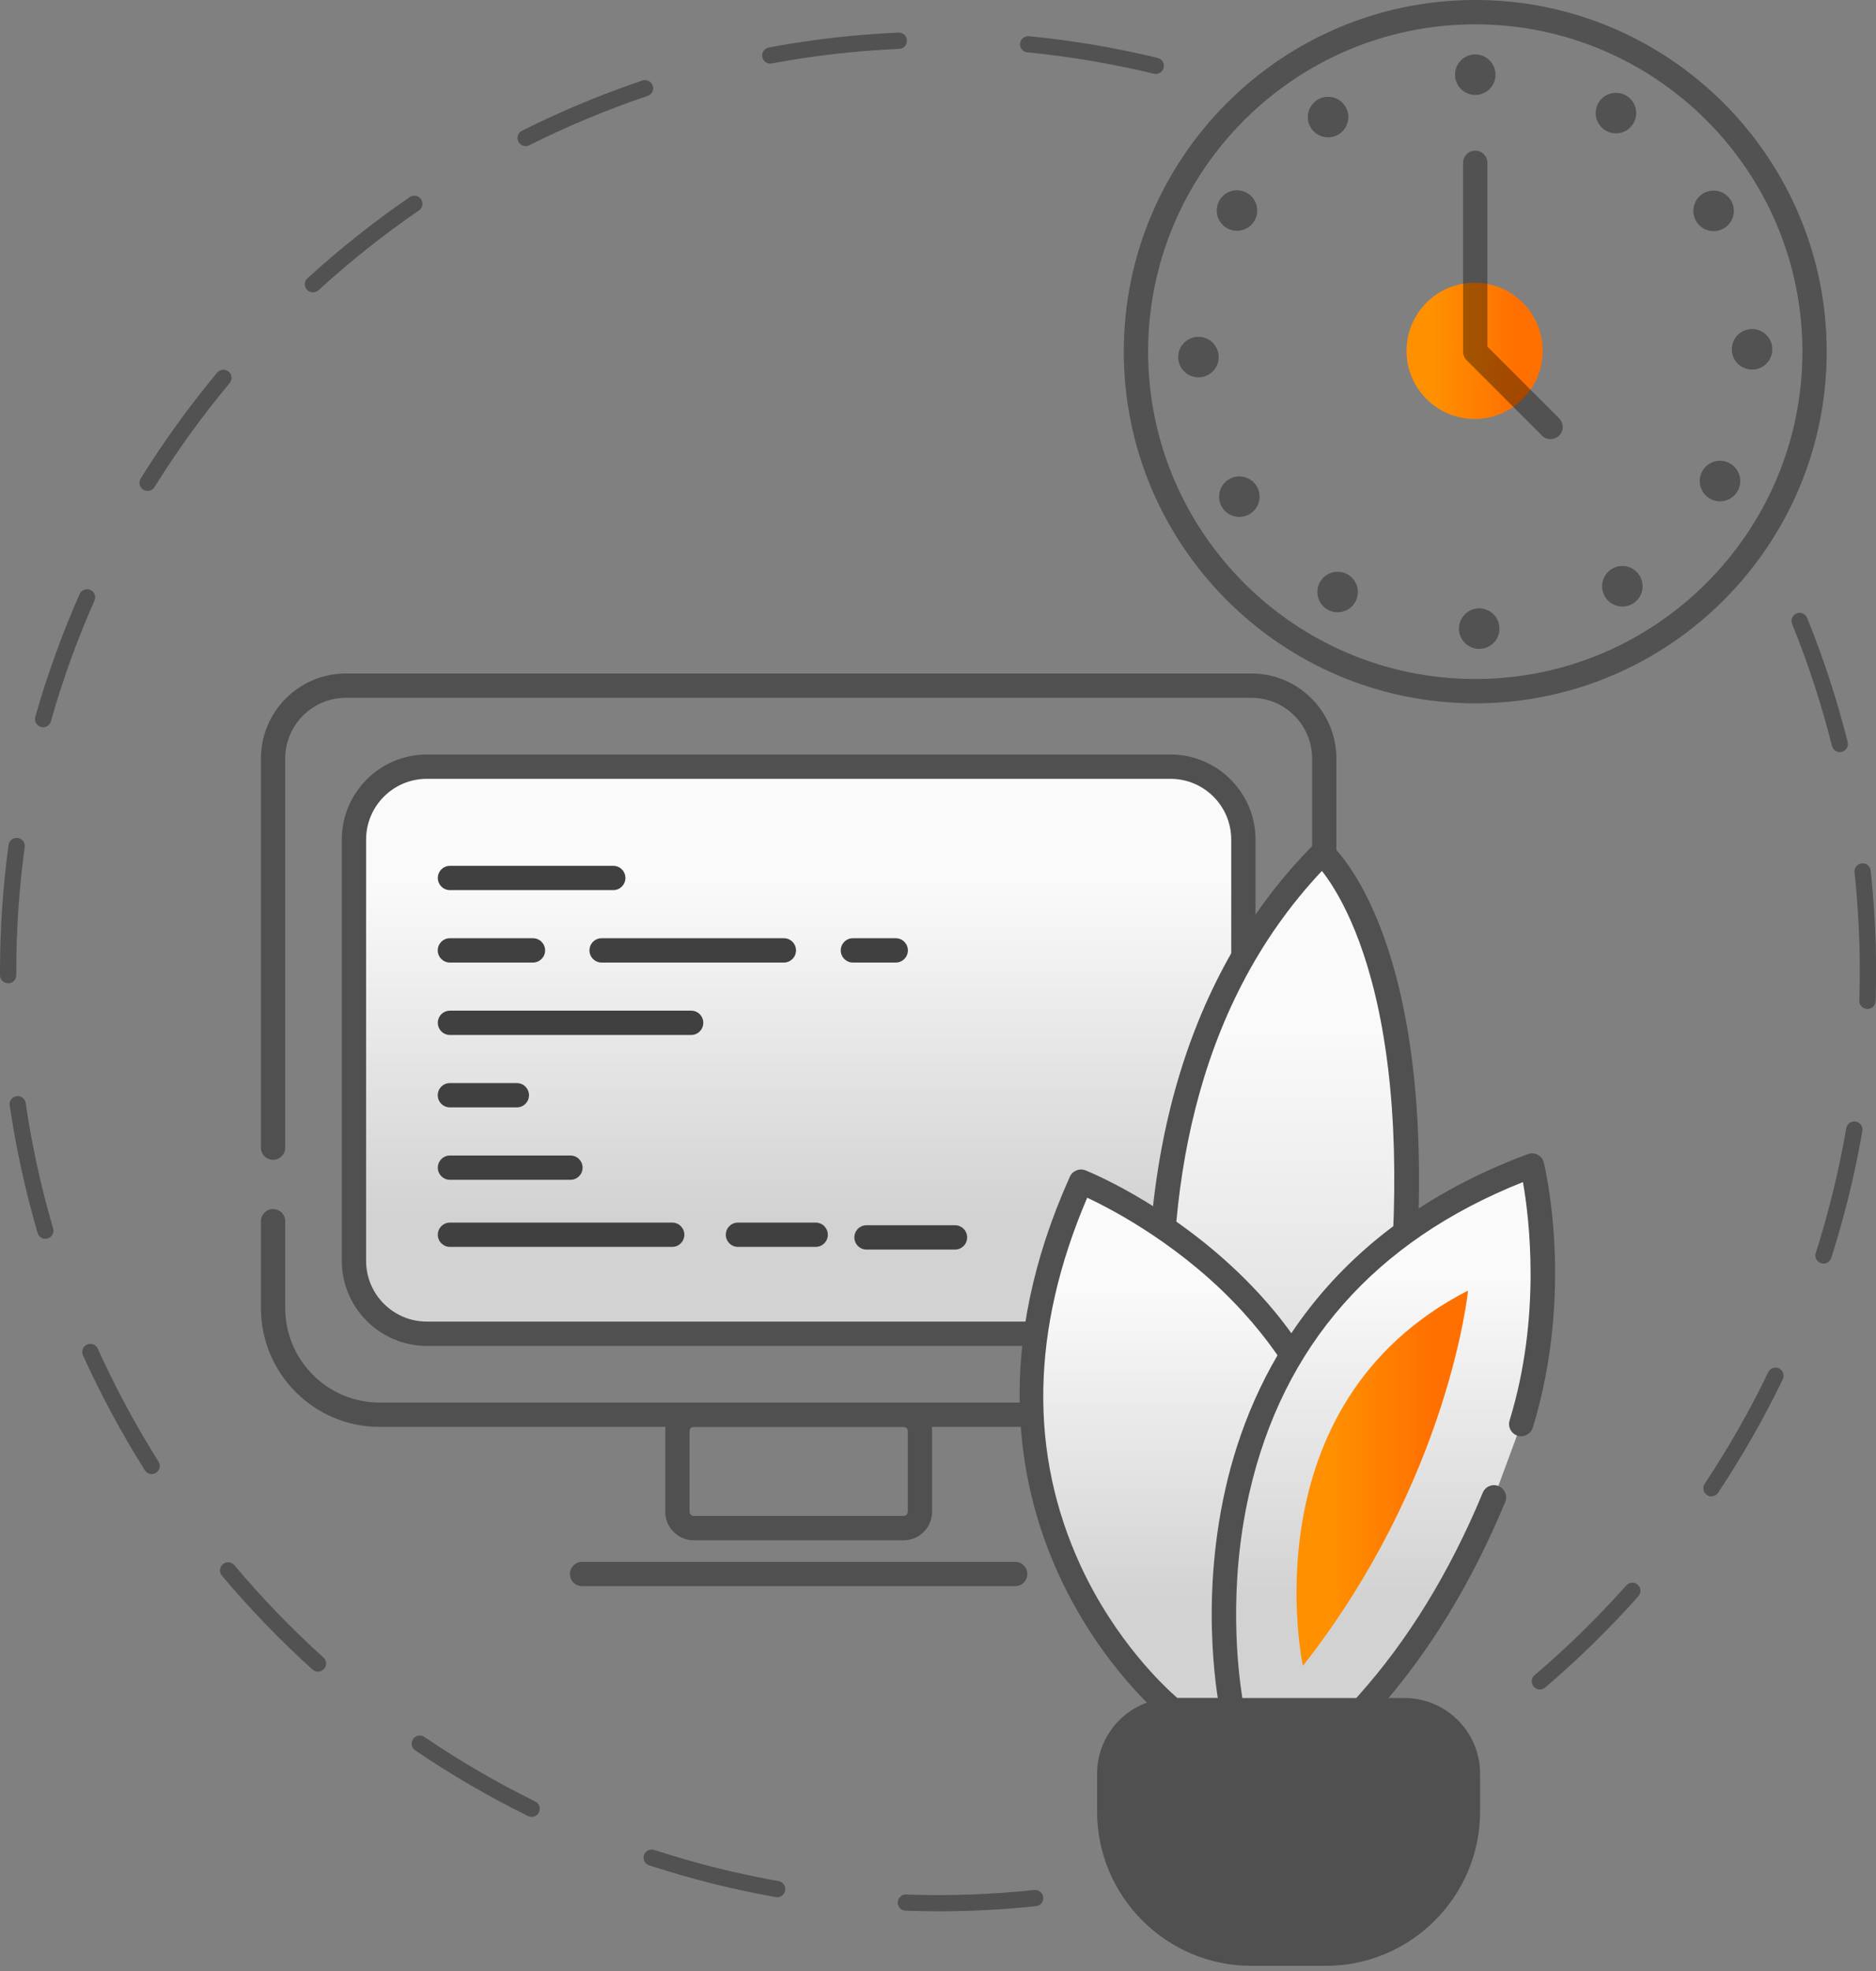 <svg width="120" height="126" viewBox="0 0 120 126" fill="none" xmlns="http://www.w3.org/2000/svg">
<rect x="0" y="0" width="120" height="126" fill="#808080" stroke="none"/>
<g clip-path="url(#clip0_63_246)">
<path d="M60 122.18C59.306 122.18 58.607 122.17 57.923 122.144C57.639 122.134 57.416 121.895 57.426 121.611C57.437 121.326 57.685 121.088 57.96 121.113C60.658 121.207 63.444 121.113 66.163 120.823C66.437 120.792 66.701 121 66.732 121.284C66.763 121.569 66.556 121.823 66.271 121.854C64.2 122.071 62.087 122.185 60 122.185V122.18ZM49.71 121.284C49.679 121.284 49.648 121.284 49.622 121.274C46.888 120.792 44.164 120.109 41.523 119.244C41.248 119.156 41.103 118.861 41.191 118.591C41.279 118.322 41.574 118.172 41.844 118.26C44.438 119.109 47.115 119.777 49.803 120.254C50.083 120.306 50.275 120.57 50.223 120.854C50.181 121.108 49.959 121.284 49.715 121.284H49.71ZM34.008 116.147C33.931 116.147 33.853 116.132 33.78 116.095C31.295 114.873 28.866 113.459 26.561 111.895C26.323 111.735 26.261 111.414 26.422 111.176C26.582 110.937 26.903 110.875 27.141 111.036C29.404 112.574 31.792 113.962 34.236 115.163C34.495 115.287 34.599 115.598 34.474 115.857C34.386 116.038 34.2 116.147 34.008 116.147ZM20.342 106.867C20.218 106.867 20.093 106.826 19.995 106.732C17.934 104.873 15.981 102.853 14.195 100.725C14.008 100.508 14.039 100.181 14.257 99.995C14.474 99.808 14.801 99.84 14.987 100.057C16.743 102.144 18.664 104.133 20.689 105.961C20.901 106.152 20.917 106.479 20.725 106.691C20.621 106.805 20.482 106.862 20.342 106.862V106.867ZM9.705 94.231C9.534 94.231 9.363 94.143 9.265 93.988C7.784 91.636 6.453 89.166 5.308 86.639C5.189 86.38 5.308 86.069 5.567 85.956C5.826 85.836 6.137 85.956 6.251 86.214C7.374 88.695 8.685 91.129 10.14 93.439C10.29 93.682 10.223 93.998 9.979 94.153C9.891 94.205 9.798 94.231 9.705 94.231ZM2.905 79.192C2.683 79.192 2.475 79.047 2.408 78.819C1.626 76.152 1.025 73.408 0.621 70.663C0.58 70.378 0.777 70.119 1.056 70.078C1.341 70.031 1.6 70.233 1.642 70.513C2.035 73.211 2.626 75.909 3.397 78.529C3.48 78.804 3.32 79.094 3.045 79.171C2.998 79.187 2.947 79.192 2.9 79.192H2.905ZM0.518 62.853C0.233 62.853 0 62.626 0 62.341V62.092C0 60.694 0.052 59.27 0.15 57.866C0.243 56.577 0.373 55.282 0.549 54.014C0.585 53.729 0.844 53.537 1.134 53.568C1.419 53.61 1.616 53.868 1.579 54.153C1.409 55.401 1.279 56.675 1.186 57.944C1.088 59.327 1.041 60.725 1.041 62.097V62.341C1.041 62.626 0.813 62.859 0.528 62.864L0.518 62.853ZM2.755 46.489C2.708 46.489 2.662 46.484 2.615 46.468C2.341 46.391 2.18 46.106 2.258 45.831C3.014 43.159 3.972 40.518 5.096 37.975C5.21 37.716 5.515 37.597 5.779 37.711C6.038 37.825 6.157 38.13 6.043 38.395C4.935 40.891 3.998 43.49 3.252 46.116C3.19 46.344 2.978 46.494 2.755 46.494V46.489ZM9.441 31.383C9.347 31.383 9.254 31.357 9.166 31.305C8.923 31.155 8.85 30.834 9.001 30.59C10.466 28.239 12.108 25.961 13.894 23.822C14.076 23.604 14.402 23.573 14.624 23.755C14.842 23.936 14.873 24.262 14.692 24.485C12.941 26.587 11.321 28.825 9.881 31.139C9.783 31.295 9.612 31.383 9.441 31.383ZM20.015 18.69C19.876 18.69 19.736 18.633 19.632 18.519C19.441 18.307 19.456 17.98 19.669 17.789C21.719 15.919 23.92 14.174 26.209 12.6C26.447 12.439 26.768 12.496 26.929 12.734C27.09 12.973 27.033 13.294 26.794 13.454C24.547 14.997 22.382 16.717 20.368 18.555C20.269 18.643 20.145 18.69 20.021 18.69H20.015ZM33.625 9.337C33.434 9.337 33.252 9.234 33.159 9.052C33.029 8.799 33.133 8.488 33.392 8.358C35.878 7.11 38.472 6.033 41.093 5.148C41.362 5.054 41.657 5.199 41.75 5.474C41.844 5.743 41.699 6.038 41.424 6.132C38.845 7.002 36.297 8.063 33.853 9.285C33.78 9.322 33.698 9.342 33.62 9.342L33.625 9.337ZM73.936 4.728C73.894 4.728 73.853 4.728 73.811 4.713C71.16 4.07 68.436 3.615 65.717 3.345C65.432 3.32 65.225 3.066 65.251 2.781C65.277 2.496 65.541 2.294 65.816 2.315C68.581 2.584 71.352 3.05 74.05 3.703C74.329 3.77 74.5 4.05 74.433 4.329C74.376 4.568 74.164 4.728 73.931 4.728H73.936ZM49.27 4.065C49.026 4.065 48.809 3.889 48.762 3.641C48.711 3.361 48.897 3.087 49.177 3.035C51.906 2.527 54.697 2.206 57.473 2.087C57.763 2.077 58.001 2.294 58.011 2.584C58.022 2.874 57.804 3.112 57.514 3.123C54.79 3.242 52.046 3.553 49.363 4.055C49.332 4.06 49.301 4.065 49.27 4.065Z" fill="black" fill-opacity="0.2"/>
<path d="M60 122.18C59.306 122.18 58.607 122.17 57.923 122.144C57.639 122.134 57.416 121.895 57.426 121.611C57.437 121.326 57.685 121.088 57.96 121.113C60.658 121.207 63.444 121.113 66.163 120.823C66.437 120.792 66.701 121 66.732 121.284C66.763 121.569 66.556 121.823 66.271 121.854C64.2 122.071 62.087 122.185 60 122.185V122.18ZM49.71 121.284C49.679 121.284 49.648 121.284 49.622 121.274C46.888 120.792 44.164 120.109 41.523 119.244C41.248 119.156 41.103 118.861 41.191 118.591C41.279 118.322 41.574 118.172 41.844 118.26C44.438 119.109 47.115 119.777 49.803 120.254C50.083 120.306 50.275 120.57 50.223 120.854C50.181 121.108 49.959 121.284 49.715 121.284H49.71ZM34.008 116.147C33.931 116.147 33.853 116.132 33.78 116.095C31.295 114.873 28.866 113.459 26.561 111.895C26.323 111.735 26.261 111.414 26.422 111.176C26.582 110.937 26.903 110.875 27.141 111.036C29.404 112.574 31.792 113.962 34.236 115.163C34.495 115.287 34.599 115.598 34.474 115.857C34.386 116.038 34.2 116.147 34.008 116.147ZM20.342 106.867C20.218 106.867 20.093 106.826 19.995 106.732C17.934 104.873 15.981 102.853 14.195 100.725C14.008 100.508 14.039 100.181 14.257 99.995C14.474 99.808 14.801 99.84 14.987 100.057C16.743 102.144 18.664 104.133 20.689 105.961C20.901 106.152 20.917 106.479 20.725 106.691C20.621 106.805 20.482 106.862 20.342 106.862V106.867ZM9.705 94.231C9.534 94.231 9.363 94.143 9.265 93.988C7.784 91.636 6.453 89.166 5.308 86.639C5.189 86.38 5.308 86.069 5.567 85.956C5.826 85.836 6.137 85.956 6.251 86.214C7.374 88.695 8.685 91.129 10.14 93.439C10.29 93.682 10.223 93.998 9.979 94.153C9.891 94.205 9.798 94.231 9.705 94.231ZM2.905 79.192C2.683 79.192 2.475 79.047 2.408 78.819C1.626 76.152 1.025 73.408 0.621 70.663C0.58 70.378 0.777 70.119 1.056 70.078C1.341 70.031 1.6 70.233 1.642 70.513C2.035 73.211 2.626 75.909 3.397 78.529C3.48 78.804 3.32 79.094 3.045 79.171C2.998 79.187 2.947 79.192 2.9 79.192H2.905ZM0.518 62.853C0.233 62.853 0 62.626 0 62.341V62.092C0 60.694 0.052 59.27 0.15 57.866C0.243 56.577 0.373 55.282 0.549 54.014C0.585 53.729 0.844 53.537 1.134 53.568C1.419 53.61 1.616 53.868 1.579 54.153C1.409 55.401 1.279 56.675 1.186 57.944C1.088 59.327 1.041 60.725 1.041 62.097V62.341C1.041 62.626 0.813 62.859 0.528 62.864L0.518 62.853ZM2.755 46.489C2.708 46.489 2.662 46.484 2.615 46.468C2.341 46.391 2.18 46.106 2.258 45.831C3.014 43.159 3.972 40.518 5.096 37.975C5.21 37.716 5.515 37.597 5.779 37.711C6.038 37.825 6.157 38.13 6.043 38.395C4.935 40.891 3.998 43.49 3.252 46.116C3.19 46.344 2.978 46.494 2.755 46.494V46.489ZM9.441 31.383C9.347 31.383 9.254 31.357 9.166 31.305C8.923 31.155 8.85 30.834 9.001 30.59C10.466 28.239 12.108 25.961 13.894 23.822C14.076 23.604 14.402 23.573 14.624 23.755C14.842 23.936 14.873 24.262 14.692 24.485C12.941 26.587 11.321 28.825 9.881 31.139C9.783 31.295 9.612 31.383 9.441 31.383ZM20.015 18.69C19.876 18.69 19.736 18.633 19.632 18.519C19.441 18.307 19.456 17.98 19.669 17.789C21.719 15.919 23.92 14.174 26.209 12.6C26.447 12.439 26.768 12.496 26.929 12.734C27.09 12.973 27.033 13.294 26.794 13.454C24.547 14.997 22.382 16.717 20.368 18.555C20.269 18.643 20.145 18.69 20.021 18.69H20.015ZM33.625 9.337C33.434 9.337 33.252 9.234 33.159 9.052C33.029 8.799 33.133 8.488 33.392 8.358C35.878 7.11 38.472 6.033 41.093 5.148C41.362 5.054 41.657 5.199 41.75 5.474C41.844 5.743 41.699 6.038 41.424 6.132C38.845 7.002 36.297 8.063 33.853 9.285C33.78 9.322 33.698 9.342 33.62 9.342L33.625 9.337ZM73.936 4.728C73.894 4.728 73.853 4.728 73.811 4.713C71.16 4.07 68.436 3.615 65.717 3.345C65.432 3.32 65.225 3.066 65.251 2.781C65.277 2.496 65.541 2.294 65.816 2.315C68.581 2.584 71.352 3.05 74.05 3.703C74.329 3.77 74.5 4.05 74.433 4.329C74.376 4.568 74.164 4.728 73.931 4.728H73.936ZM49.27 4.065C49.026 4.065 48.809 3.889 48.762 3.641C48.711 3.361 48.897 3.087 49.177 3.035C51.906 2.527 54.697 2.206 57.473 2.087C57.763 2.077 58.001 2.294 58.011 2.584C58.022 2.874 57.804 3.112 57.514 3.123C54.79 3.242 52.046 3.553 49.363 4.055C49.332 4.06 49.301 4.065 49.27 4.065Z" fill="black" fill-opacity="0.2"/>
<path d="M74.873 49.011H27.302C24.728 49.011 22.641 51.098 22.641 53.672V80.601C22.641 83.175 24.728 85.262 27.302 85.262H74.873C77.447 85.262 79.534 83.175 79.534 80.601V53.672C79.534 51.098 77.447 49.011 74.873 49.011Z" fill="url(#paint0_linear_63_246)"/>
<path d="M74.873 86.038H27.302C24.303 86.038 21.864 83.599 21.864 80.601V53.672C21.864 50.673 24.303 48.234 27.302 48.234H74.873C77.871 48.234 80.311 50.673 80.311 53.672V80.601C80.311 83.599 77.871 86.038 74.873 86.038ZM27.302 49.788C25.158 49.788 23.418 51.528 23.418 53.672V80.601C23.418 82.745 25.158 84.485 27.302 84.485H74.873C77.017 84.485 78.757 82.745 78.757 80.601V53.672C78.757 51.528 77.017 49.788 74.873 49.788H27.302Z" fill="#505050"/>
<path d="M57.799 98.467H44.376C43.371 98.467 42.553 97.649 42.553 96.644V91.492C42.553 90.487 43.371 89.669 44.376 89.669H57.799C58.804 89.669 59.622 90.487 59.622 91.492V96.644C59.622 97.649 58.804 98.467 57.799 98.467ZM44.376 91.217C44.226 91.217 44.107 91.336 44.107 91.486V96.639C44.107 96.789 44.226 96.908 44.376 96.908H57.799C57.949 96.908 58.068 96.789 58.068 96.639V91.486C58.068 91.336 57.949 91.217 57.799 91.217H44.376Z" fill="#505050"/>
<path d="M64.935 101.398H37.235C36.805 101.398 36.458 101.051 36.458 100.621C36.458 100.192 36.805 99.845 37.235 99.845H64.935C65.365 99.845 65.712 100.192 65.712 100.621C65.712 101.051 65.365 101.398 64.935 101.398Z" fill="#505050"/>
<path d="M39.228 56.903H28.783C28.353 56.903 28.006 56.556 28.006 56.126C28.006 55.697 28.353 55.35 28.783 55.35H39.228C39.658 55.35 40.005 55.697 40.005 56.126C40.005 56.556 39.658 56.903 39.228 56.903Z" fill="#404040"/>
<path d="M34.091 61.533H28.778C28.348 61.533 28.001 61.186 28.001 60.756C28.001 60.326 28.348 59.979 28.778 59.979H34.091C34.521 59.979 34.868 60.326 34.868 60.756C34.868 61.186 34.521 61.533 34.091 61.533Z" fill="#404040"/>
<path d="M50.14 61.533H38.483C38.053 61.533 37.706 61.186 37.706 60.756C37.706 60.326 38.053 59.979 38.483 59.979H50.14C50.57 59.979 50.917 60.326 50.917 60.756C50.917 61.186 50.57 61.533 50.14 61.533Z" fill="#404040"/>
<path d="M57.297 61.533H54.557C54.127 61.533 53.78 61.186 53.78 60.756C53.78 60.326 54.127 59.979 54.557 59.979H57.297C57.727 59.979 58.074 60.326 58.074 60.756C58.074 61.186 57.727 61.533 57.297 61.533Z" fill="#404040"/>
<path d="M44.21 66.163H28.783C28.353 66.163 28.006 65.816 28.006 65.386C28.006 64.956 28.353 64.609 28.783 64.609H44.21C44.64 64.609 44.987 64.956 44.987 65.386C44.987 65.816 44.64 66.163 44.21 66.163Z" fill="#404040"/>
<path d="M33.06 70.792H28.778C28.348 70.792 28.001 70.445 28.001 70.016C28.001 69.586 28.348 69.239 28.778 69.239H33.06C33.49 69.239 33.837 69.586 33.837 70.016C33.837 70.445 33.49 70.792 33.06 70.792Z" fill="#404040"/>
<path d="M36.489 75.422H28.783C28.353 75.422 28.006 75.075 28.006 74.645C28.006 74.216 28.353 73.868 28.783 73.868H36.489C36.919 73.868 37.266 74.216 37.266 74.645C37.266 75.075 36.919 75.422 36.489 75.422Z" fill="#404040"/>
<path d="M42.998 79.71H28.783C28.353 79.71 28.006 79.363 28.006 78.933C28.006 78.503 28.353 78.156 28.783 78.156H42.998C43.428 78.156 43.775 78.503 43.775 78.933C43.775 79.363 43.428 79.71 42.998 79.71Z" fill="#404040"/>
<path d="M52.175 79.71H47.203C46.774 79.71 46.427 79.363 46.427 78.933C46.427 78.503 46.774 78.156 47.203 78.156H52.175C52.605 78.156 52.952 78.503 52.952 78.933C52.952 79.363 52.605 79.71 52.175 79.71Z" fill="#404040"/>
<path d="M61.087 79.881H55.427C54.997 79.881 54.65 79.534 54.65 79.104C54.65 78.674 54.997 78.327 55.427 78.327H61.087C61.517 78.327 61.864 78.674 61.864 79.104C61.864 79.534 61.517 79.881 61.087 79.881Z" fill="#404040"/>
<path d="M77.897 91.217H24.277C20.093 91.217 16.691 87.809 16.691 83.62V78.068C16.691 77.638 17.038 77.292 17.468 77.292C17.897 77.292 18.244 77.638 18.244 78.068V83.62C18.244 86.95 20.953 89.663 24.277 89.663H77.897C81.222 89.663 83.931 86.955 83.931 83.62V48.493C83.931 46.349 82.191 44.609 80.052 44.609H22.123C19.984 44.609 18.244 46.349 18.244 48.493V73.366C18.244 73.796 17.897 74.143 17.468 74.143C17.038 74.143 16.691 73.796 16.691 73.366V48.493C16.691 45.495 19.13 43.055 22.123 43.055H80.052C83.045 43.055 85.484 45.495 85.484 48.493V83.62C85.484 87.809 82.082 91.217 77.897 91.217Z" fill="#505050"/>
<path d="M94.366 44.961C81.968 44.961 71.885 34.878 71.885 22.481C71.885 10.083 81.968 0 94.366 0C106.763 0 116.846 10.083 116.846 22.481C116.846 34.878 106.763 44.961 94.366 44.961ZM94.366 1.554C82.828 1.554 73.439 10.943 73.439 22.481C73.439 34.019 82.828 43.408 94.366 43.408C105.904 43.408 115.293 34.019 115.293 22.481C115.293 10.943 105.904 1.554 94.366 1.554Z" fill="black" fill-opacity="0.2"/>
<path d="M94.366 44.961C81.968 44.961 71.885 34.878 71.885 22.481C71.885 10.083 81.968 0 94.366 0C106.763 0 116.846 10.083 116.846 22.481C116.846 34.878 106.763 44.961 94.366 44.961ZM94.366 1.554C82.828 1.554 73.439 10.943 73.439 22.481C73.439 34.019 82.828 43.408 94.366 43.408C105.904 43.408 115.293 34.019 115.293 22.481C115.293 10.943 105.904 1.554 94.366 1.554Z" fill="black" fill-opacity="0.2"/>
<path d="M94.366 6.069C95.081 6.069 95.66 5.49 95.66 4.775C95.66 4.06 95.081 3.48 94.366 3.48C93.651 3.48 93.071 4.06 93.071 4.775C93.071 5.49 93.651 6.069 94.366 6.069Z" fill="black" fill-opacity="0.2"/>
<path d="M94.366 6.069C95.081 6.069 95.66 5.49 95.66 4.775C95.66 4.06 95.081 3.48 94.366 3.48C93.651 3.48 93.071 4.06 93.071 4.775C93.071 5.49 93.651 6.069 94.366 6.069Z" fill="black" fill-opacity="0.2"/>
<path d="M112.071 23.625C112.786 23.625 113.366 23.046 113.366 22.33C113.366 21.615 112.786 21.036 112.071 21.036C111.356 21.036 110.777 21.615 110.777 22.33C110.777 23.046 111.356 23.625 112.071 23.625Z" fill="black" fill-opacity="0.2"/>
<path d="M112.071 23.625C112.786 23.625 113.366 23.046 113.366 22.33C113.366 21.615 112.786 21.036 112.071 21.036C111.356 21.036 110.777 21.615 110.777 22.33C110.777 23.046 111.356 23.625 112.071 23.625Z" fill="black" fill-opacity="0.2"/>
<path d="M94.619 41.481C95.334 41.481 95.914 40.901 95.914 40.186C95.914 39.471 95.334 38.892 94.619 38.892C93.904 38.892 93.325 39.471 93.325 40.186C93.325 40.901 93.904 41.481 94.619 41.481Z" fill="black" fill-opacity="0.2"/>
<path d="M94.619 41.481C95.334 41.481 95.914 40.901 95.914 40.186C95.914 39.471 95.334 38.892 94.619 38.892C93.904 38.892 93.325 39.471 93.325 40.186C93.325 40.901 93.904 41.481 94.619 41.481Z" fill="black" fill-opacity="0.2"/>
<path d="M76.66 24.122C77.375 24.122 77.954 23.543 77.954 22.828C77.954 22.113 77.375 21.533 76.66 21.533C75.945 21.533 75.365 22.113 75.365 22.828C75.365 23.543 75.945 24.122 76.66 24.122Z" fill="black" fill-opacity="0.2"/>
<path d="M76.66 24.122C77.375 24.122 77.954 23.543 77.954 22.828C77.954 22.113 77.375 21.533 76.66 21.533C75.945 21.533 75.365 22.113 75.365 22.828C75.365 23.543 75.945 24.122 76.66 24.122Z" fill="black" fill-opacity="0.2"/>
<path d="M79.125 14.754C79.84 14.754 80.419 14.174 80.419 13.459C80.419 12.744 79.84 12.165 79.125 12.165C78.41 12.165 77.83 12.744 77.83 13.459C77.83 14.174 78.41 14.754 79.125 14.754Z" fill="black" fill-opacity="0.2"/>
<path d="M79.125 14.754C79.84 14.754 80.419 14.174 80.419 13.459C80.419 12.744 79.84 12.165 79.125 12.165C78.41 12.165 77.83 12.744 77.83 13.459C77.83 14.174 78.41 14.754 79.125 14.754Z" fill="black" fill-opacity="0.2"/>
<path d="M84.951 8.778C85.666 8.778 86.246 8.198 86.246 7.483C86.246 6.768 85.666 6.188 84.951 6.188C84.236 6.188 83.656 6.768 83.656 7.483C83.656 8.198 84.236 8.778 84.951 8.778Z" fill="black" fill-opacity="0.2"/>
<path d="M84.951 8.778C85.666 8.778 86.246 8.198 86.246 7.483C86.246 6.768 85.666 6.188 84.951 6.188C84.236 6.188 83.656 6.768 83.656 7.483C83.656 8.198 84.236 8.778 84.951 8.778Z" fill="black" fill-opacity="0.2"/>
<path d="M103.366 8.524C104.081 8.524 104.661 7.944 104.661 7.229C104.661 6.514 104.081 5.935 103.366 5.935C102.651 5.935 102.071 6.514 102.071 7.229C102.071 7.944 102.651 8.524 103.366 8.524Z" fill="black" fill-opacity="0.2"/>
<path d="M103.366 8.524C104.081 8.524 104.661 7.944 104.661 7.229C104.661 6.514 104.081 5.935 103.366 5.935C102.651 5.935 102.071 6.514 102.071 7.229C102.071 7.944 102.651 8.524 103.366 8.524Z" fill="black" fill-opacity="0.2"/>
<path d="M109.612 14.775C110.327 14.775 110.906 14.195 110.906 13.48C110.906 12.765 110.327 12.185 109.612 12.185C108.897 12.185 108.317 12.765 108.317 13.48C108.317 14.195 108.897 14.775 109.612 14.775Z" fill="black" fill-opacity="0.2"/>
<path d="M109.612 14.775C110.327 14.775 110.906 14.195 110.906 13.48C110.906 12.765 110.327 12.185 109.612 12.185C108.897 12.185 108.317 12.765 108.317 13.48C108.317 14.195 108.897 14.775 109.612 14.775Z" fill="black" fill-opacity="0.2"/>
<path d="M110.021 32.046C110.736 32.046 111.315 31.466 111.315 30.751C111.315 30.036 110.736 29.456 110.021 29.456C109.306 29.456 108.726 30.036 108.726 30.751C108.726 31.466 109.306 32.046 110.021 32.046Z" fill="black" fill-opacity="0.2"/>
<path d="M110.021 32.046C110.736 32.046 111.315 31.466 111.315 30.751C111.315 30.036 110.736 29.456 110.021 29.456C109.306 29.456 108.726 30.036 108.726 30.751C108.726 31.466 109.306 32.046 110.021 32.046Z" fill="black" fill-opacity="0.2"/>
<path d="M103.775 38.773C104.49 38.773 105.07 38.193 105.07 37.478C105.07 36.763 104.49 36.183 103.775 36.183C103.06 36.183 102.481 36.763 102.481 37.478C102.481 38.193 103.06 38.773 103.775 38.773Z" fill="black" fill-opacity="0.2"/>
<path d="M103.775 38.773C104.49 38.773 105.07 38.193 105.07 37.478C105.07 36.763 104.49 36.183 103.775 36.183C103.06 36.183 102.481 36.763 102.481 37.478C102.481 38.193 103.06 38.773 103.775 38.773Z" fill="black" fill-opacity="0.2"/>
<path d="M85.562 39.14C86.277 39.14 86.856 38.561 86.856 37.846C86.856 37.131 86.277 36.551 85.562 36.551C84.847 36.551 84.267 37.131 84.267 37.846C84.267 38.561 84.847 39.14 85.562 39.14Z" fill="black" fill-opacity="0.2"/>
<path d="M85.562 39.14C86.277 39.14 86.856 38.561 86.856 37.846C86.856 37.131 86.277 36.551 85.562 36.551C84.847 36.551 84.267 37.131 84.267 37.846C84.267 38.561 84.847 39.14 85.562 39.14Z" fill="black" fill-opacity="0.2"/>
<path d="M79.275 33.045C79.99 33.045 80.57 32.465 80.57 31.75C80.57 31.035 79.99 30.456 79.275 30.456C78.56 30.456 77.98 31.035 77.98 31.75C77.98 32.465 78.56 33.045 79.275 33.045Z" fill="black" fill-opacity="0.2"/>
<path d="M79.275 33.045C79.99 33.045 80.57 32.465 80.57 31.75C80.57 31.035 79.99 30.456 79.275 30.456C78.56 30.456 77.98 31.035 77.98 31.75C77.98 32.465 78.56 33.045 79.275 33.045Z" fill="black" fill-opacity="0.2"/>
<path d="M94.324 26.784C96.73 26.784 98.679 24.834 98.679 22.429C98.679 20.023 96.73 18.073 94.324 18.073C91.919 18.073 89.969 20.023 89.969 22.429C89.969 24.834 91.919 26.784 94.324 26.784Z" fill="url(#paint1_linear_63_246)"/>
<path d="M99.182 28.073C98.985 28.073 98.783 27.996 98.633 27.846L93.817 23.029C93.672 22.884 93.589 22.688 93.589 22.481V10.409C93.589 9.979 93.936 9.632 94.365 9.632C94.795 9.632 95.142 9.979 95.142 10.409V22.16L99.731 26.748C100.036 27.053 100.036 27.545 99.731 27.846C99.581 27.996 99.379 28.073 99.182 28.073Z" fill="black" fill-opacity="0.2"/>
<path d="M99.182 28.073C98.985 28.073 98.783 27.996 98.633 27.846L93.817 23.029C93.672 22.884 93.589 22.688 93.589 22.481V10.409C93.589 9.979 93.936 9.632 94.365 9.632C94.795 9.632 95.142 9.979 95.142 10.409V22.16L99.731 26.748C100.036 27.053 100.036 27.545 99.731 27.846C99.581 27.996 99.379 28.073 99.182 28.073Z" fill="black" fill-opacity="0.2"/>
<path d="M75.023 109.322H89.84C92.082 109.322 93.905 111.144 93.905 113.387V115.79C93.905 120.813 89.829 124.889 84.806 124.889H80.052C75.028 124.889 70.953 120.813 70.953 115.79V113.387C70.953 111.144 72.776 109.322 75.018 109.322H75.023Z" fill="#505050"/>
<path d="M84.806 125.671H80.052C74.609 125.671 70.176 121.243 70.176 115.795V113.392C70.176 110.72 72.346 108.55 75.018 108.55H89.834C92.506 108.55 94.676 110.72 94.676 113.392V115.795C94.676 121.238 90.249 125.671 84.801 125.671H84.806ZM75.023 110.098C73.211 110.098 71.735 111.574 71.735 113.387V115.79C71.735 120.378 75.469 124.112 80.057 124.112H84.811C89.399 124.112 93.133 120.378 93.133 115.79V113.387C93.133 111.574 91.657 110.098 89.845 110.098H75.028H75.023Z" fill="#505050"/>
<path d="M78.824 109.322C78.824 109.322 65.241 73.993 84.583 54.536C84.583 54.536 96.706 65.106 84.583 109.322H78.824Z" fill="url(#paint2_linear_63_246)"/>
<path d="M84.583 110.098H78.824C78.503 110.098 78.213 109.902 78.099 109.601C78.063 109.513 74.65 100.539 73.677 89.29C72.377 74.314 75.955 62.108 84.034 53.988C84.324 53.698 84.785 53.682 85.096 53.951C85.608 54.397 97.447 65.35 85.334 109.529C85.241 109.865 84.935 110.098 84.583 110.098ZM79.368 108.545H83.987C87.343 96.157 90.761 78.876 88.41 65.743C87.349 59.798 85.453 56.81 84.557 55.676C67.83 73.413 77.856 104.257 79.368 108.545Z" fill="#505050"/>
<path d="M75.023 109.322C75.023 109.322 59.467 97.058 69.145 75.541C69.145 75.541 93.185 85.137 84.583 109.322H75.023Z" fill="url(#paint3_linear_63_246)"/>
<path d="M84.583 110.098H75.023C74.847 110.098 74.681 110.041 74.542 109.933C74.381 109.808 58.622 97.043 68.436 75.22C68.607 74.842 69.047 74.666 69.43 74.816C69.684 74.915 75.665 77.343 80.663 82.838C85.308 87.944 89.886 96.727 85.313 109.586C85.204 109.896 84.909 110.104 84.583 110.104V110.098ZM75.308 108.545H84.034C87.266 99.021 85.748 90.725 79.518 83.884C75.722 79.71 71.233 77.359 69.544 76.567C65.94 84.987 65.8 92.905 69.13 100.109C71.357 104.92 74.495 107.841 75.308 108.545Z" fill="#505050"/>
<path d="M98.498 108.001C98.353 108.001 98.208 107.939 98.105 107.82C97.918 107.602 97.944 107.276 98.162 107.09C100.238 105.324 102.211 103.392 104.029 101.352C104.221 101.139 104.547 101.119 104.759 101.31C104.971 101.502 104.992 101.828 104.801 102.04C102.952 104.117 100.942 106.085 98.83 107.882C98.731 107.965 98.612 108.006 98.493 108.006L98.498 108.001ZM109.472 95.66C109.373 95.66 109.275 95.634 109.187 95.572C108.949 95.412 108.887 95.091 109.042 94.853C110.554 92.579 111.926 90.181 113.107 87.721C113.231 87.463 113.542 87.354 113.796 87.478C114.055 87.602 114.164 87.913 114.039 88.167C112.833 90.668 111.44 93.107 109.902 95.422C109.803 95.572 109.637 95.655 109.472 95.655V95.66ZM116.639 80.777C116.587 80.777 116.535 80.766 116.484 80.751C116.209 80.663 116.059 80.373 116.147 80.098C116.427 79.228 116.686 78.338 116.924 77.452C117.395 75.702 117.789 73.91 118.099 72.123C118.146 71.844 118.415 71.652 118.7 71.699C118.985 71.745 119.171 72.014 119.125 72.299C118.814 74.112 118.41 75.94 117.928 77.721C117.685 78.623 117.421 79.529 117.136 80.414C117.064 80.632 116.862 80.777 116.644 80.777H116.639ZM119.451 64.5C119.451 64.5 119.441 64.5 119.435 64.5C119.151 64.49 118.923 64.252 118.933 63.967C118.954 63.34 118.964 62.714 118.964 62.082C118.964 59.979 118.85 57.856 118.628 55.764C118.597 55.479 118.804 55.225 119.089 55.194C119.379 55.163 119.627 55.37 119.658 55.655C119.886 57.784 120.005 59.948 120.005 62.082C120.005 62.719 119.995 63.361 119.974 63.998C119.964 64.278 119.736 64.5 119.456 64.5H119.451ZM117.685 48.079C117.452 48.079 117.245 47.923 117.183 47.685C116.52 45.039 115.66 42.413 114.635 39.886C114.526 39.622 114.656 39.322 114.92 39.213C115.184 39.104 115.484 39.234 115.593 39.498C116.639 42.072 117.509 44.744 118.187 47.437C118.255 47.716 118.089 47.996 117.809 48.063C117.768 48.074 117.727 48.079 117.685 48.079Z" fill="black" fill-opacity="0.2"/>
<path d="M98.498 108.001C98.353 108.001 98.208 107.939 98.105 107.82C97.918 107.602 97.944 107.276 98.162 107.09C100.238 105.324 102.211 103.392 104.029 101.352C104.221 101.139 104.547 101.119 104.759 101.31C104.971 101.502 104.992 101.828 104.801 102.04C102.952 104.117 100.942 106.085 98.83 107.882C98.731 107.965 98.612 108.006 98.493 108.006L98.498 108.001ZM109.472 95.66C109.373 95.66 109.275 95.634 109.187 95.572C108.949 95.412 108.887 95.091 109.042 94.853C110.554 92.579 111.926 90.181 113.107 87.721C113.231 87.463 113.542 87.354 113.796 87.478C114.055 87.602 114.164 87.913 114.039 88.167C112.833 90.668 111.44 93.107 109.902 95.422C109.803 95.572 109.637 95.655 109.472 95.655V95.66ZM116.639 80.777C116.587 80.777 116.535 80.766 116.484 80.751C116.209 80.663 116.059 80.373 116.147 80.098C116.427 79.228 116.686 78.338 116.924 77.452C117.395 75.702 117.789 73.91 118.099 72.123C118.146 71.844 118.415 71.652 118.7 71.699C118.985 71.745 119.171 72.014 119.125 72.299C118.814 74.112 118.41 75.94 117.928 77.721C117.685 78.623 117.421 79.529 117.136 80.414C117.064 80.632 116.862 80.777 116.644 80.777H116.639ZM119.451 64.5C119.451 64.5 119.441 64.5 119.435 64.5C119.151 64.49 118.923 64.252 118.933 63.967C118.954 63.34 118.964 62.714 118.964 62.082C118.964 59.979 118.85 57.856 118.628 55.764C118.597 55.479 118.804 55.225 119.089 55.194C119.379 55.163 119.627 55.37 119.658 55.655C119.886 57.784 120.005 59.948 120.005 62.082C120.005 62.719 119.995 63.361 119.974 63.998C119.964 64.278 119.736 64.5 119.456 64.5H119.451ZM117.685 48.079C117.452 48.079 117.245 47.923 117.183 47.685C116.52 45.039 115.66 42.413 114.635 39.886C114.526 39.622 114.656 39.322 114.92 39.213C115.184 39.104 115.484 39.234 115.593 39.498C116.639 42.072 117.509 44.744 118.187 47.437C118.255 47.716 118.089 47.996 117.809 48.063C117.768 48.074 117.727 48.079 117.685 48.079Z" fill="black" fill-opacity="0.2"/>
<path d="M97.307 91.031C99.948 82.418 98.001 74.505 98.001 74.505C73.278 83.672 78.824 109.322 78.824 109.322H87.141C86.939 109.327 91.673 105.116 95.577 95.712" fill="url(#paint4_linear_63_246)"/>
<path d="M87.141 110.098H78.824C78.457 110.098 78.141 109.845 78.063 109.487C78.006 109.218 76.66 102.817 78.384 95.184C79.979 88.099 84.635 78.638 97.732 73.78C97.939 73.703 98.172 73.718 98.364 73.822C98.56 73.925 98.7 74.107 98.752 74.324C98.835 74.656 100.715 82.548 98.048 91.263C97.923 91.673 97.483 91.9 97.079 91.781C96.67 91.657 96.437 91.222 96.561 90.813C98.607 84.143 97.815 77.825 97.416 75.567C87.944 79.332 82.056 86.023 79.907 95.474C78.545 101.466 79.187 106.794 79.467 108.55H86.753C86.784 108.514 86.82 108.472 86.856 108.436C90.047 104.889 92.734 100.513 94.847 95.422C95.013 95.023 95.463 94.837 95.862 95.002C96.256 95.168 96.447 95.624 96.282 96.018C94.102 101.269 91.32 105.795 88.011 109.477C87.928 109.565 87.866 109.637 87.82 109.689C87.695 109.927 87.447 110.098 87.157 110.104C87.147 110.104 87.141 110.104 87.131 110.104L87.141 110.098Z" fill="#505050"/>
<path d="M83.34 106.494C83.34 106.494 79.741 89.772 93.905 82.501C93.905 82.501 92.719 94.557 83.34 106.494Z" fill="url(#paint5_linear_63_246)"/>
</g>
<defs>
<linearGradient id="paint0_linear_63_246" x1="51.087" y1="49.011" x2="51.087" y2="85.262" gradientUnits="userSpaceOnUse">
<stop offset="0.205" stop-color="#FAFAFA"/>
<stop offset="0.795" stop-color="#D2D2D2"/>
</linearGradient>
<linearGradient id="paint1_linear_63_246" x1="89.969" y1="22.429" x2="98.679" y2="22.429" gradientUnits="userSpaceOnUse">
<stop offset="0.2" stop-color="#FF9000"/>
<stop offset="0.795" stop-color="#FF7000"/>
</linearGradient>
<linearGradient id="paint2_linear_63_246" x1="82.08" y1="54.536" x2="82.08" y2="109.322" gradientUnits="userSpaceOnUse">
<stop offset="0.205" stop-color="#FAFAFA"/>
<stop offset="0.795" stop-color="#D2D2D2"/>
</linearGradient>
<linearGradient id="paint3_linear_63_246" x1="76.208" y1="75.541" x2="76.208" y2="109.322" gradientUnits="userSpaceOnUse">
<stop offset="0.205" stop-color="#FAFAFA"/>
<stop offset="0.795" stop-color="#D2D2D2"/>
</linearGradient>
<linearGradient id="paint4_linear_63_246" x1="88.492" y1="74.505" x2="88.492" y2="109.322" gradientUnits="userSpaceOnUse">
<stop offset="0.205" stop-color="#FAFAFA"/>
<stop offset="0.795" stop-color="#D2D2D2"/>
</linearGradient>
<linearGradient id="paint5_linear_63_246" x1="82.931" y1="94.498" x2="93.905" y2="94.498" gradientUnits="userSpaceOnUse">
<stop offset="0.2" stop-color="#FF9000"/>
<stop offset="0.795" stop-color="#FF7000"/>
</linearGradient>
<clipPath id="clip0_63_246">
<rect width="120" height="125.671" fill="white"/>
</clipPath>
</defs>
</svg>
